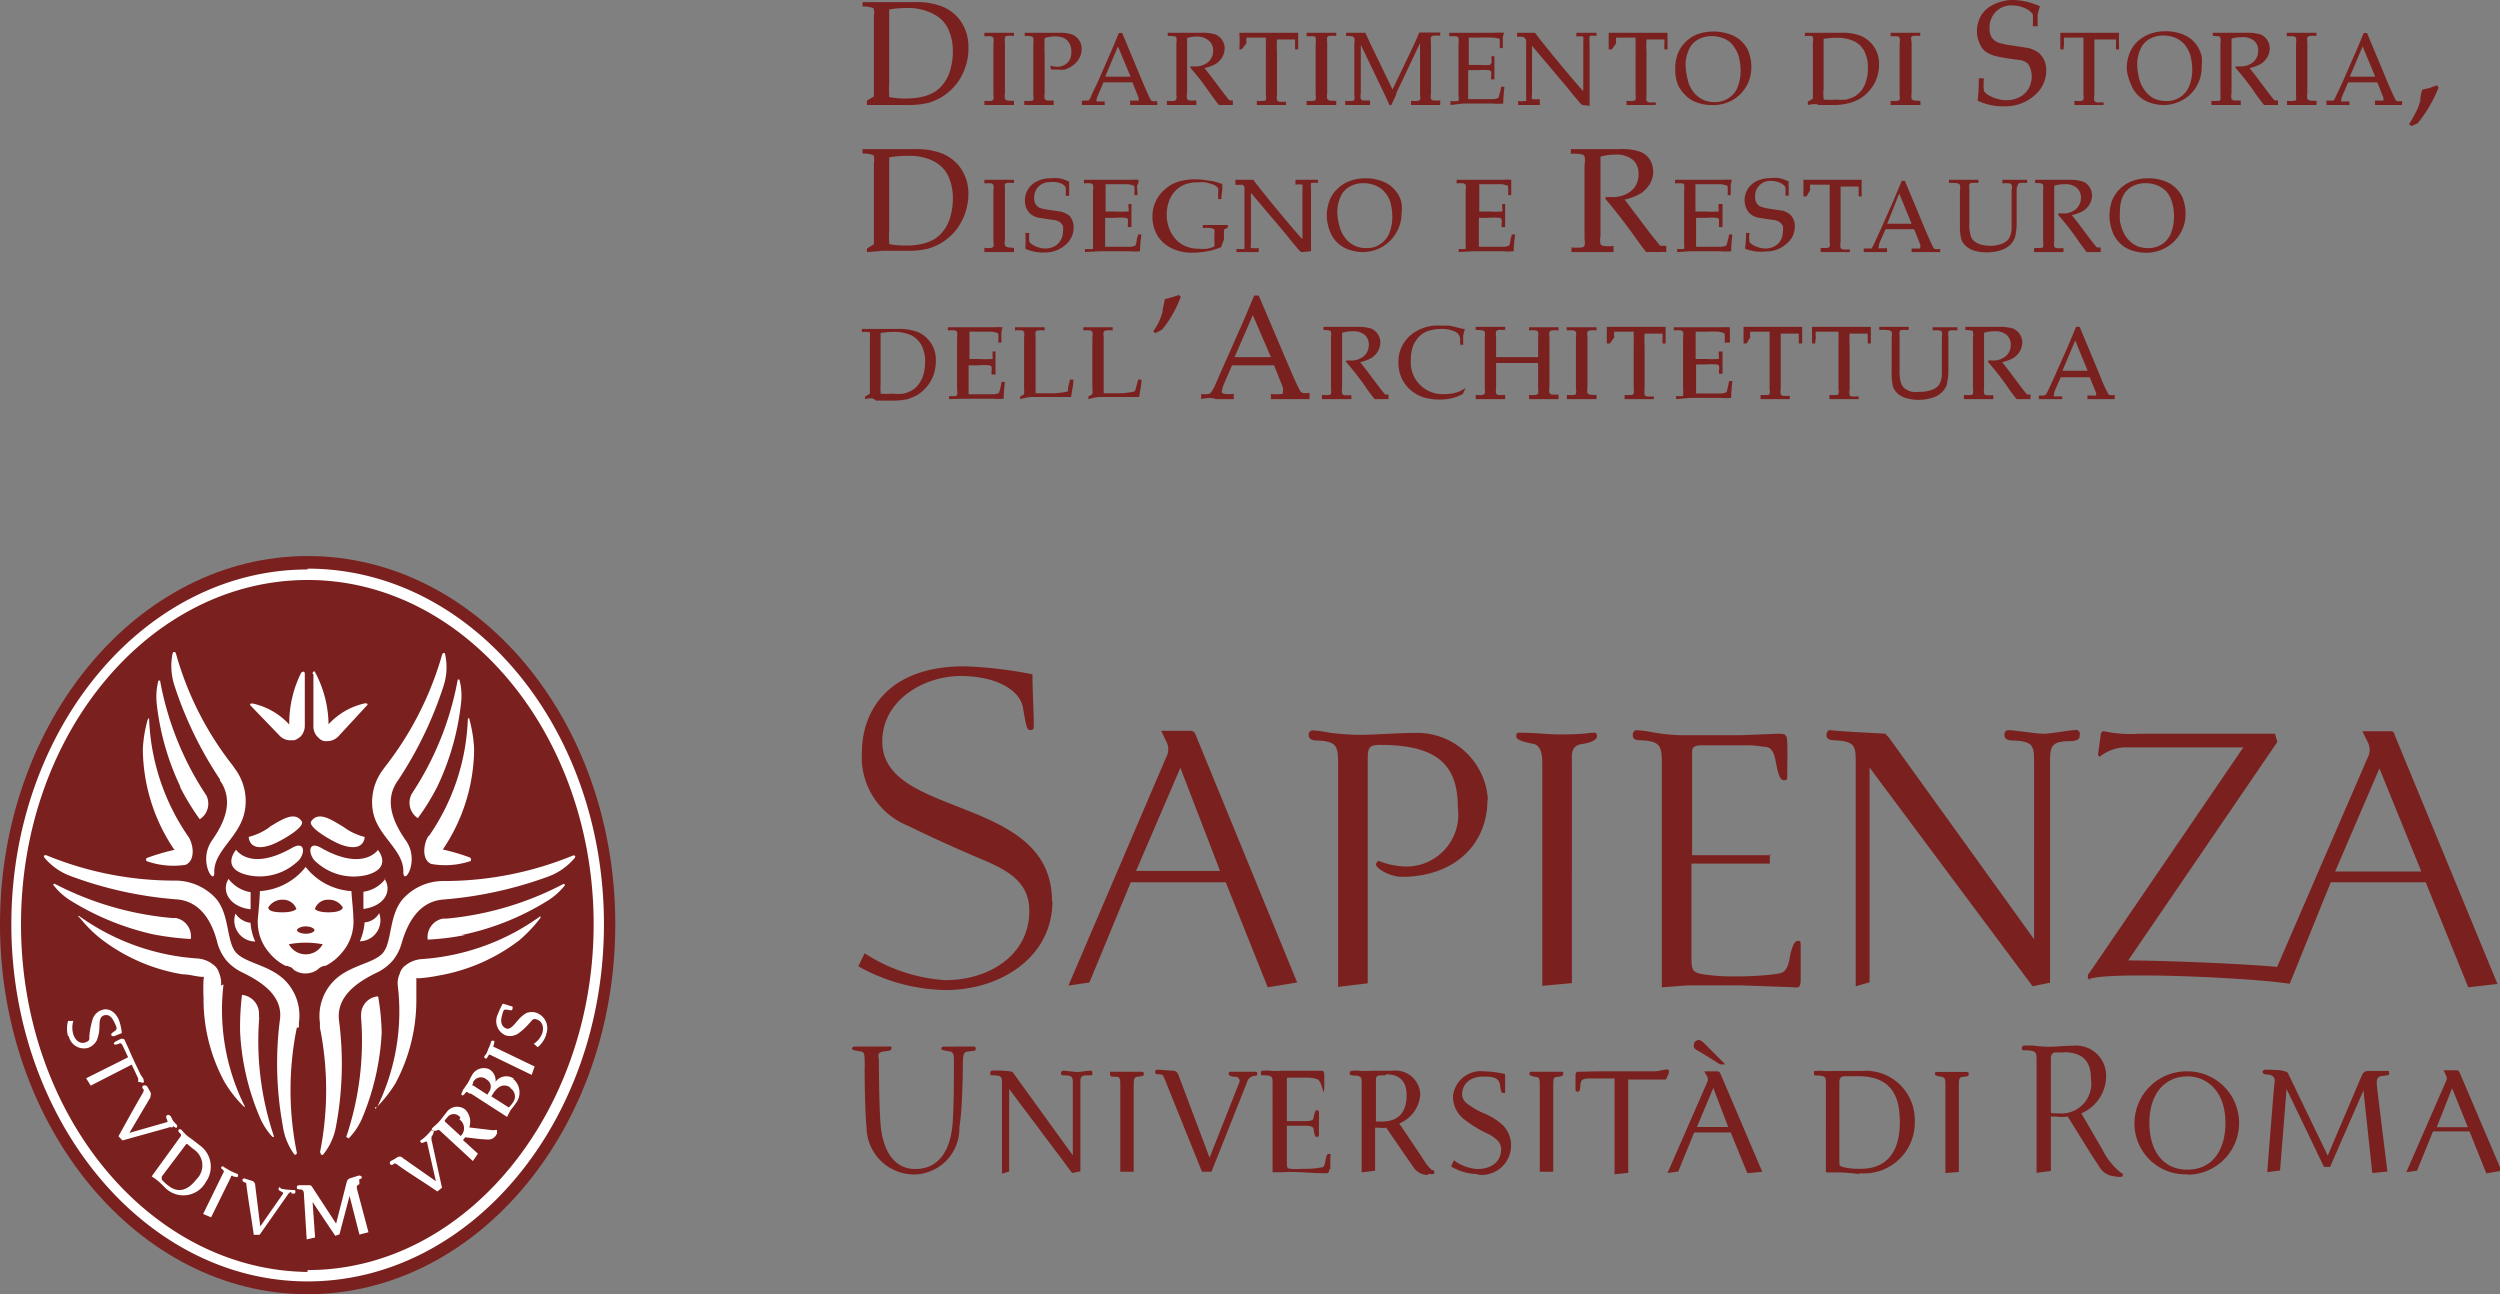 <svg xmlns="http://www.w3.org/2000/svg" viewBox="0 0 119.01 61.61"><rect x="0" y="0" width="119.01" height="61.61" fill="#808080" stroke="none"/><defs><style>.cls-1,.cls-2{fill:#7a201e;}.cls-2,.cls-3{fill-rule:evenodd;}.cls-3{fill:#fff;}</style></defs><title>Risorsa 26</title><g id="Livello_2" data-name="Livello 2"><g id="Livello_1-2" data-name="Livello 1"><path class="cls-1" d="M50.1,42.9c0,2.66-2.46,4.23-5.08,4.23A8.78,8.78,0,0,1,40.86,46l.3-.62A8,8,0,0,0,45,46.66c2.07,0,4-1.18,4-3.3,0-1.37-1-1.93-2.35-2.49-1.08-.46-2.29-1-3.4-1.55a3.51,3.51,0,0,1-2.22-3.49c0-2,1.26-4.11,4.87-4.11a19.71,19.71,0,0,1,3.25.38c0,.83.06,1.68.06,2.33,0,.28,0,.32-.15.32s-.19,0-.36-1.06c-.15-.83-1.24-1.5-2.95-1.51S42,33.29,42,35.3c0,3.68,8.08,2.52,8.08,7.6m8-1.44h-4l2.11-4.91Zm3.67,5.31L56.9,34.94a.24.24,0,0,0-.21-.15H55.28l.23.49a.78.78,0,0,1,0,.78L50.86,46.92l1-.15L53.83,42h4.52l2,5Zm9.06-8.71c0,2.18-1.62,3.68-4.08,3.68-.53,0-1.23-.38-1.23-.6,0,0,.06-.16.13-.16a3.48,3.48,0,0,0,1,.25,2.47,2.47,0,0,0,2.77-2.77c0-1.94-.85-3-3.69-3-.51,0-.6.11-.6.65v10.7l-1.41.17V36.37c0-.84-.05-1.08-1-1.12-.38,0-.4-.17-.4-.27a.19.19,0,0,1,.21-.21,5.49,5.49,0,0,1,.72.1,11,11,0,0,0,1.5.11c.72,0,1.86-.09,2.58-.09a3.38,3.38,0,0,1,3.52,3.17m5.19-3c0,.11-.17.28-.72.36s-.47.53-.47.93V46.8l-1.41.13V36.34c0-.42-.07-.86-.43-.93-.7-.13-.81-.25-.81-.36s0-.19.26-.17c.51,0,1.32.08,1.73.08s1.08,0,1.6-.08c.21,0,.25,0,.25.17m8.23,5.59,0,.47H80.52v4.34c0,.69,0,.84.56.93a8.69,8.69,0,0,0,1.38.1,15.75,15.75,0,0,0,2-.1c.3-.06.6,0,.73-.74s.29-.85.4-.85.13,0,.13.25c0,.45,0,1,0,1.53s-.11.44-.49.42l-2.29-.08-2.64,0L79.11,47V36.36c0-.84-.06-1.08-1-1.12-.38,0-.38-.15-.38-.25a.2.2,0,0,1,.21-.23,5.49,5.49,0,0,1,.72.1A9.62,9.62,0,0,0,80,35c.56,0,2.16,0,2.82,0l1.77-.07c.39,0,.47,0,.49.4s0,1.11,0,1.55c0,.21,0,.26-.13.26s-.26,0-.41-.85-.43-.7-.72-.76a3.65,3.65,0,0,0-.69-.05H81c-.32,0-.45.09-.45.3v4.93h3.74ZM99,35c0,.11,0,.26-.41.28-1,0-1,.27-1,1.12V46.78l-.83.17L89,36.54h0V46.76l-.66.19V36.37c0-.85,0-1.08-1-1.13-.39,0-.39-.17-.39-.27s.07-.23.19-.21c.73.08,2.09.13,2.63.17,0,.06.11.12.17.21l6.89,9.57V36.37c0-.85,0-1.08-1-1.12-.39,0-.41-.17-.41-.28a.19.19,0,0,1,.21-.21c.3,0,1.28.17,1.65.17s1.19-.17,1.47-.17A.19.19,0,0,1,99,35m.54,11.63q-.15,0-.15-.12c0-.09,0-.13.07-.19l7.33-10.74h-5.67a2,2,0,0,0-1.16.44.12.12,0,0,1-.08-.15L100,35c0-.11.06-.19.15-.19a6.13,6.13,0,0,0,1.66.12h6.49l.11.39-7.1,10.4c1.29,0,5.32.14,7.09.31l4.3-9.94a.8.8,0,0,0,0-.79l-.24-.49h1.41A.22.22,0,0,1,114,35l4.89,11.84L117.5,47l-2.23-5.5-2-4.92-2.11,4.91L109,46.83c-1.89-.29-8.48-.59-9.54-.23m11.17-5.11h5V42h-5Z"/><path class="cls-1" d="M88.51,55.89a9.26,9.26,0,0,0-1.08-.08l-.51,0V51.61c0-.32,0-.39-.37-.41-.17,0-.2,0-.2-.11s0-.11.13-.11a1.45,1.45,0,0,1,.29,0,4.6,4.6,0,0,0,.56,0l.51,0,.81,0a2.33,2.33,0,0,1,2.5,2.34,2.42,2.42,0,0,1-2.64,2.53m-.05-4.62h-.62c-.19,0-.28.08-.28.3v3.7c0,.26,0,.28.19.33a3.1,3.1,0,0,0,.82.08c1.35,0,1.87-.93,1.87-2.22,0-1.12-.31-2.19-2-2.19"/><path class="cls-1" d="M93.4,51.27c-.15,0-.15.2-.15.33v4.19l-.64.05V51.6c0-.14,0-.3-.14-.33s-.36-.05-.36-.13,0-.12.15-.11l.68,0,.64,0c.11,0,.14,0,.14.11s-.11.1-.32.13"/><path class="cls-1" d="M101.08,56a.81.81,0,0,1-.4,0,.93.93,0,0,1-.74-.45L99.58,55l-1.15-1.85a1.91,1.91,0,0,1-.57,0h-.23v2.59l-.68.09V50.51c0-.4,0-.49-.47-.51-.19,0-.23,0-.23-.1s.06-.13.14-.13l.37,0a5.9,5.9,0,0,0,.78.06c.38,0,.77-.05,1.15-.05a1.43,1.43,0,0,1,1.57,1.38A1.94,1.94,0,0,1,99.08,53l1,1.72a3.16,3.16,0,0,0,.93,1.14c.06,0,.07.09,0,.14Zm-2.86-5.9h-.37c-.14,0-.22.11-.22.29v2.59A1.86,1.86,0,0,0,98,53a1.42,1.42,0,0,0,1.54-1.62c0-.78-.31-1.29-1.31-1.29"/><path class="cls-1" d="M104.13,55.9a2.42,2.42,0,0,1-2.52-2.46A2.48,2.48,0,0,1,104.13,51a2.46,2.46,0,1,1,0,4.92m0-4.68c-1,0-1.81.74-1.81,2.21,0,1.29.61,2.23,1.81,2.23s1.81-.94,1.81-2.23c0-1.5-.88-2.21-1.81-2.21"/><path class="cls-1" d="M113.53,51.21c-.41,0-.41.18-.37.56s.49,4,.49,4l-.72.07-.42-3.93-1.59,3.64-.29,0-1.78-3.71-.31,3.88-.61.08c.38-4.86.33-4.06.35-4.25s0-.38-.36-.4c-.18,0-.21-.08-.21-.13s.07-.11.14-.1.68,0,.85.06.17,0,.26.2l1.85,3.83,1.62-3.81a.32.32,0,0,1,.29-.22c.18,0,.65,0,.84,0s.17,0,.17.1,0,.11-.2.12"/><path class="cls-1" d="M118.36,55.86l-.8-2h-1.74l-.76,1.87-.51.07,1.89-4.33a.26.26,0,0,0,0-.27l-.11-.25h.62a.15.15,0,0,1,.13.09l2,4.69Zm-1.63-4.06L116,53.66h1.48Z"/><path class="cls-1" d="M46.05,50.06c-.2,0-.2.28-.21.43s0,2.18-.17,3.17a2.19,2.19,0,0,1-2.12,2.25,2.27,2.27,0,0,1-2.3-2.27c-.06-.49-.09-2-.09-2.74a3.65,3.65,0,0,0,0-.41c0-.19,0-.41-.16-.43-.39-.07-.44-.08-.44-.14s.06-.11.16-.1c.26,0,.6,0,.81,0s.48,0,.73,0,.17,0,.17.1-.08.09-.39.14-.21.22-.2.43c0,0,0,1.94.07,2.9.09,1.49.72,2.26,1.66,2.26,1.16,0,1.69-.95,1.78-2.19.06-1,.06-1.88.06-2.78v-.19c0-.19,0-.4-.17-.43-.38-.07-.43-.08-.43-.14s.06-.11.17-.1.51,0,.71,0,.34,0,.6,0c.11,0,.16,0,.16.11s-.07.08-.38.13"/><path class="cls-1" d="M51.79,51.19c-.36,0-.36.09-.36.41v4.16l-.39.08-3-4v3.93l-.34.1V51.6c0-.32,0-.39-.37-.41-.17,0-.19,0-.19-.1a.12.12,0,0,1,.13-.13c.28,0,.7,0,.93.07L51.07,55V51.6c0-.32,0-.39-.36-.41-.17,0-.2,0-.2-.1a.11.11,0,0,1,.12-.12c.12,0,.51.06.66.06s.47-.06.58-.06.13,0,.13.12,0,.1-.21.1"/><path class="cls-1" d="M54.13,51.26c-.16,0-.16.2-.16.33v4.19l-.64,0V51.59c0-.14,0-.3-.13-.33-.28,0-.36,0-.36-.13s0-.12.14-.11l.69,0,.63,0c.11,0,.15,0,.15.11s-.11.1-.32.13"/><path class="cls-1" d="M59.65,51.23a.4.4,0,0,0-.29.3l-1.69,4.25-.45,0-1.7-4.22a1.83,1.83,0,0,0-.14-.32c0-.06-.08-.09-.19-.1s-.2,0-.2-.1a.11.11,0,0,1,.13-.12l.72.05c.19,0,.24.15.29.29l1.45,3.85L59,51.52a.2.2,0,0,0-.15-.26c-.32,0-.36-.1-.36-.14s0-.11.14-.1l.58,0,.49,0c.12,0,.15,0,.15.1s-.05.08-.23.11"/><path class="cls-1" d="M63.28,55.65c0,.2-.07.21-.24.2-.65,0-1.3-.09-1.95-.05l-.51,0V51.59c0-.32,0-.39-.37-.4-.17,0-.19,0-.19-.1s0-.12.13-.12a1.45,1.45,0,0,1,.29,0,3.09,3.09,0,0,0,.55,0c.61,0,1.21,0,1.82,0,.17,0,.22,0,.23.19s0,.45,0,.61S63,52,63,52s-.11-.52-.26-.61a1.35,1.35,0,0,0-.49-.09h-.86c-.13,0-.13,0-.13.07v2h.9c.11,0,.35,0,.37-.15.06-.31.09-.37.16-.37s.1.06.1.14,0,.34,0,.49a5,5,0,0,0,0,.5c0,.08,0,.14-.1.14s-.1-.06-.16-.37c0-.14-.23-.16-.37-.16h-.9v1.72c0,.27,0,.31.18.33a2.68,2.68,0,0,0,.54,0,4.46,4.46,0,0,0,1-.08c.14-.09.11-.63.26-.63s.09,0,.09.14,0,.38,0,.6"/><path class="cls-1" d="M68,55.93a.81.81,0,0,1-.71-.36l-.3-.43-1-1.46a1,1,0,0,1-.35,0h-.18v2.05l-.64.08V51.6c0-.31,0-.39-.37-.4-.17,0-.2-.05-.2-.1a.12.12,0,0,1,.13-.13,1.45,1.45,0,0,1,.29,0,5.23,5.23,0,0,0,.71,0c.3,0,.61,0,.92,0a1.18,1.18,0,0,1,1.31,1.11,1.6,1.6,0,0,1-1,1.4c1.08,1.61.85,1.26,1.26,1.89a2.14,2.14,0,0,0,.29.33c.06,0,.12,0,.12.12s-.19.06-.31.06m-2-4.69h-.25c-.17,0-.22.08-.22.2v2l.29,0c1,0,1.17-.72,1.17-1.25s-.2-1-1-1"/><path class="cls-1" d="M70.32,55.89a2.5,2.5,0,0,1-1.24-.36l.13-.3a2.07,2.07,0,0,0,1.11.42c.65,0,1.14-.32,1.14-.95,0-.34-.29-.53-.55-.69a5.77,5.77,0,0,1-1.24-.75,1.36,1.36,0,0,1-.5-1.1A1.33,1.33,0,0,1,70.65,51a5,5,0,0,1,1,.13c0,.29,0,.56,0,.76s0,.14-.08.14-.11,0-.16-.36-.29-.42-.81-.42-1,.27-1,.87a.57.57,0,0,0,.25.42,3.49,3.49,0,0,0,.82.47,3,3,0,0,1,.9.58,1.4,1.4,0,0,1-1.21,2.33"/><path class="cls-1" d="M74.09,51.27c-.15,0-.15.19-.15.33v4.18l-.64,0V51.6c0-.15,0-.31-.14-.33s-.35-.05-.35-.14,0-.12.14-.11l.69,0c.16,0,.43,0,.63,0s.14,0,.14.11-.1.11-.32.14"/><path class="cls-1" d="M79.29,51.39l-.27,0H77.51v4.44l-.65.07V51.34H75.67c-.35,0-.4.08-.43.26s0,.37-.13.37h0c-.09,0-.11-.05-.11-.14s0-.39,0-.61.07-.2.24-.2L76,51c.9,0,1.83,0,2.73,0,.24,0,.5-.09.62-.09a.09.09,0,0,1,.1.09c0,.12-.05.14-.11.33"/><path class="cls-2" d="M81.89,50.67h.24l-1-1c-.11-.11-.19-.16-.26-.16a.24.24,0,0,0-.24.25c0,.1,0,.16.29.31Zm-.33,1.12-.78,1.86h1.49Zm1.62,4.06-.79-1.94H80.65l-.76,1.86-.51.07,1.89-4.32a.29.29,0,0,0,0-.27L81.13,51h.63a.15.15,0,0,1,.13.09l2,4.69Z"/><path class="cls-2" d="M14.65,26.47C6.57,26.47,0,34.35,0,44S6.56,61.61,14.64,61.61,29.29,53.73,29.29,44,22.72,26.47,14.65,26.47"/><path class="cls-3" d="M14.92,32.09c0,.55,0,2,0,2.48a.71.71,0,0,0,.2.51,1.07,1.07,0,0,0,.17.15l.14.05h.18a.73.73,0,0,0,.51-.24l1.34-1.45c.09-.09,0-.11-.08-.11a3.29,3.29,0,0,0-1.74,1A5.41,5.41,0,0,0,15,32c0-.06-.12-.06-.12.08M14.35,32a5.39,5.39,0,0,0-.58,2.49,3.33,3.33,0,0,0-1.74-1c-.08,0-.18,0-.09.11L13.29,35a.71.71,0,0,0,.49.24H14a.59.59,0,0,0,.14-.06.88.88,0,0,0,.17-.12.75.75,0,0,0,.2-.53V32.09c0-.14-.08-.14-.13-.08M9.08,44.7a.88.88,0,0,0-.72-1l-.18,0A14.92,14.92,0,0,1,2.6,42.07s-.08,0-.06.06a3.13,3.13,0,0,0,.9.79A12.7,12.7,0,0,0,7.3,44.48a13.31,13.31,0,0,0,1.78.22m1.44,2.22a1.19,1.19,0,0,0-.09-.6.72.72,0,0,0-.28-.4,1.33,1.33,0,0,0-.72-.29,10.9,10.9,0,0,1-5.63-2c-.08-.06-.11,0,0,.06a6.1,6.1,0,0,0,1,1,8.68,8.68,0,0,0,3.88,1.69c.29,0,.59.09.89.12.07,0,.11,0,.12,0a.18.18,0,0,1,0,.13,8.51,8.51,0,0,0,0,.88,8.23,8.23,0,0,0,1,4,5.71,5.71,0,0,0,.88,1.13c.07.08.11.06.07,0a10.26,10.26,0,0,1-1-5.78m1.69,1.54c0-.06,0-.12,0-.17a.9.9,0,0,0-.81-.87h0a12.89,12.89,0,0,0-.09,1.76,11.81,11.81,0,0,0,.91,4,3.19,3.19,0,0,0,.63,1s.09,0,.08,0a14.16,14.16,0,0,1-.71-5.67m1.89.46s0-.23,0-.23a2.38,2.38,0,0,0-.57-1.91c-.73-.83-1.94-.89-2.42-1.42s-.29-1.86-1-2.62a2.64,2.64,0,0,0-1.84-.81h-.2a16,16,0,0,1-6-1.21c-.07,0-.15,0-.09.11a2.92,2.92,0,0,0,1.24.88,18.55,18.55,0,0,0,5,1.11c1.23.06,1.77,1.14,2,2.08a2.28,2.28,0,0,0,.41.81,2.32,2.32,0,0,0,.75.58c.89.43,2,1.11,1.81,2.3a16.38,16.38,0,0,0,.14,5A3,3,0,0,0,14,54.94c.07.07.14,0,.13-.07a14.9,14.9,0,0,1,0-5.95M8.33,40.45A10.36,10.36,0,0,0,7,40.84.09.09,0,0,0,7,41a3.82,3.82,0,0,0,1.83.17c.49-.2.38-1,.13-1.35a10.53,10.53,0,0,1-1.86-5.56c0-.1,0-.1-.07,0a6.11,6.11,0,0,0-.23,1.41,8.63,8.63,0,0,0,1.49,4.77m.27-3A11.3,11.3,0,0,0,9.51,39a.88.88,0,0,0,.31-1.14l-.1-.15a14.6,14.6,0,0,1-2.1-5.31s-.06,0-.08,0a3.14,3.14,0,0,0-.07,1.18A12.31,12.31,0,0,0,8.6,37.48m1.87-.33c.7,1,.18,2.06-.38,2.86-.69,1,.15,2.21.11,1.49,0-1.06,1.29-1.69,1.47-3a2.57,2.57,0,0,0-.49-1.91l-.11-.16a15.22,15.22,0,0,1-2.7-5.34.08.08,0,0,0-.15,0,3,3,0,0,0,.07,1.5,18.12,18.12,0,0,0,2.18,4.51m9.94,2.68c-.25.35-.36,1.16.13,1.35A3.81,3.81,0,0,0,22.37,41c.08,0,.06-.15,0-.18a10.12,10.12,0,0,0-1.29-.38,8.64,8.64,0,0,0,1.49-4.78,6.49,6.49,0,0,0-.22-1.4c0-.1-.08-.1-.08,0a10.41,10.41,0,0,1-1.86,5.55m-.82-2a.89.89,0,0,0,.3,1.14,10.85,10.85,0,0,0,.92-1.49,12.28,12.28,0,0,0,1.13-3.93,3,3,0,0,0-.07-1.18s-.07,0-.08,0a14.44,14.44,0,0,1-2.1,5.3ZM19.2,41.5c0,.72.81-.51.12-1.49-.56-.8-1.08-1.88-.38-2.85a18.28,18.28,0,0,0,2.18-4.52,2.88,2.88,0,0,0,.07-1.49c0-.1-.12-.07-.14,0a15.59,15.59,0,0,1-2.71,5.34l-.11.15a2.57,2.57,0,0,0-.49,1.91c.18,1.26,1.52,1.89,1.46,3m-4.56,19C7.13,60.46,1,53.09,1,44S7.14,27.61,14.65,27.61,28.26,35,28.26,44,22.15,60.47,14.64,60.46m0-33.35C6.87,27.11.54,34.7.54,44S6.86,61,14.64,61,28.75,53.38,28.75,44s-6.32-16.93-14.1-16.93M11.93,43.93a1,1,0,0,1-.72-.44,1,1,0,0,0,.94,1.33,2.61,2.61,0,0,1-.22-.83Zm0-.65c0-.25,0-.57,0-.81a1.64,1.64,0,0,1-1.05-.63c-.36.58.05,1.31,1,1.44m5.47.7a2.76,2.76,0,0,1-.22.83,1,1,0,0,0,.92-1.34.87.87,0,0,1-.7.44Zm1-2.15a1.57,1.57,0,0,1-1.05.62c0,.25,0,.56,0,.82,1-.13,1.39-.86,1-1.44m-3-1.46c2,1.13,2.69.09,2.69.09s.72.85-.52,1.19a2.65,2.65,0,0,1-2.4-.6c-.39-.29-.47-1.09.23-.68m1.06-1a2.75,2.75,0,0,0,1,.47s0,.79-1.15.36c-.39-.15-1.6-.83-1.39-1.11.34-.48.93-.09,1.54.28m-2.47,1c-2,1.13-2.65.08-2.65.08s-.75.86.48,1.19a2.63,2.63,0,0,0,2.4-.59c.4-.29.48-1.09-.23-.68m-1.05-1a2.91,2.91,0,0,1-1,.47s0,.79,1.12.36c.4-.15,1.6-.83,1.4-1.11-.34-.48-.93-.09-1.54.28m4,4.31c0-.34-.08-.94-.09-1.26a3,3,0,0,1-2.18-1.15,3,3,0,0,1-2.18,1.15c0,.32-.06.92-.09,1.26a2.22,2.22,0,0,0,.56,1.7,2.33,2.33,0,0,0,.76.6l.08,0,.14.06c.08,0,.12.1.2.15a.93.93,0,0,0,.52.15,1,1,0,0,0,.53-.15c.08-.05.12-.11.2-.15l.14-.06.08,0a2.33,2.33,0,0,0,.76-.6,2.25,2.25,0,0,0,.57-1.7m-1.19-.25c-.53,0-.64-.16-.64-.16a.65.65,0,0,1,.64-.44.77.77,0,0,1,.69.37s0,.23-.69.23m-1.07,2a.92.92,0,0,1-.81-.48,4.36,4.36,0,0,1,1.61,0,.91.91,0,0,1-.8.48m-1.1-2c-.71,0-.67-.18-.69-.23a.78.78,0,0,1,.7-.37.67.67,0,0,1,.64.44s-.12.16-.65.16m1.1.67c.23,0,.41.1.41.18s-.18.17-.41.17-.42-.09-.42-.17.19-.18.42-.18m7.42.41A12.45,12.45,0,0,0,26,42.92a3.13,3.13,0,0,0,.9-.79,0,0,0,0,0-.06-.06,14.92,14.92,0,0,1-5.58,1.66l-.18,0a.9.9,0,0,0-.72,1,11.86,11.86,0,0,0,1.78-.22M17.87,52.7c-.05.09,0,.11.07,0a6.39,6.39,0,0,0,.88-1.12,8.38,8.38,0,0,0,1-4c0-.29,0-.59,0-.88,0-.06,0-.11,0-.13s.05,0,.12,0a6.79,6.79,0,0,0,.89-.12,8.78,8.78,0,0,0,3.88-1.68,6.93,6.93,0,0,0,1-1.05c.06-.09,0-.12-.05-.06a10.89,10.89,0,0,1-5.63,2,1.41,1.41,0,0,0-.72.29.72.72,0,0,0-.28.4,1.09,1.09,0,0,0-.09.6,10.34,10.34,0,0,1-1,5.78m-1.38,1.43s0,.07.07,0a3.17,3.17,0,0,0,.64-1,12.09,12.09,0,0,0,.9-4A11.28,11.28,0,0,0,18,47.43h0a.87.87,0,0,0-.81.86,1,1,0,0,0,0,.17,14.32,14.32,0,0,1-.71,5.67m-1.21.74a.07.07,0,0,0,.13.07A2.91,2.91,0,0,0,16,53.59a16,16,0,0,0,.14-5c-.15-1.19.93-1.87,1.82-2.3a2.32,2.32,0,0,0,.75-.58,2.28,2.28,0,0,0,.41-.81c.27-.94.81-2,2-2.08a18.82,18.82,0,0,0,5-1.1,3,3,0,0,0,1.24-.88c.06-.08,0-.14-.09-.11a16.18,16.18,0,0,1-6,1.21h-.2a2.59,2.59,0,0,0-1.84.8c-.73.76-.55,2.09-1,2.62s-1.69.59-2.42,1.42a2.38,2.38,0,0,0-.58,1.91s0,.22,0,.23a15.09,15.09,0,0,1,0,5.95m8.43-1.08s-.05,0-.08,0a.63.63,0,0,1-.24,0l-1-.12a.84.84,0,0,0-.19-.85.62.62,0,0,0-.9.14l-.29.37a2,2,0,0,1-.25.25l-.12.11a.09.09,0,0,0,0,.14c.05,0,.09,0,.15,0s.12-.09.21,0l1.56,1.44.24-.35-.71-.65,0,0a1.13,1.13,0,0,0,.1-.13l.78.09c.26,0,.46.09.66-.14.05-.06.11-.18.08-.2m-1.79-.6A.51.51,0,0,1,22,54l-.07.08-.74-.68a.06.06,0,0,1,0-.09l.09-.1a.38.38,0,0,1,.64,0M3.24,49.33a1.33,1.33,0,0,1,0-.73l.25,0a1.12,1.12,0,0,0,0,.64c.1.3.32.47.58.38s.16-.2.19-.36a3.89,3.89,0,0,1,.15-.74.68.68,0,0,1,.44-.44c.36-.13.71.15.84.56a2.52,2.52,0,0,1,.11.54l-.38.15s-.1,0-.12-.05,0-.09.15-.19.12-.16,0-.41-.26-.42-.51-.34-.19.47-.21.63a1.75,1.75,0,0,1-.12.55.74.74,0,0,1-.41.36.74.74,0,0,1-.93-.57m3.47,2.2H6.58l0-.17-.31-.66-1.95,1-.22-.35,2-1-.25-.53c-.1-.2-.13-.13-.26-.09s-.13,0-.16,0,0-.1.07-.13l.26-.13c.12,0,.15,0,.19.09s.08.19.15.33c.18.43.39.86.59,1.28l.14.21a.21.21,0,0,1,0,.06.09.09,0,0,1,0,.12H6.71m1.48,2.14a.17.17,0,0,0-.17,0l-2.19.61-.19-.2c.47-.85.78-1.41,1.18-2.1,0-.05.06-.08,0-.14s-.06-.14,0-.17.1,0,.14,0,.15.23.2.31,0,.17,0,.25l-1,1.69,1.78-.51c.12,0-.11-.25,0-.32s.09,0,.14,0,.11.18.15.24a1.45,1.45,0,0,0,.17.19.11.11,0,0,1,0,.16s-.06,0-.15-.08m1.54,2.67a1.25,1.25,0,0,0-.31-1.78l-.32-.25-.21-.15a1.88,1.88,0,0,1-.2-.19l-.11-.12a.1.1,0,0,0-.15,0c0,.05,0,.09.07.15s.09.11,0,.21L7.22,56a2.84,2.84,0,0,1,.47.37l.18.18a1.22,1.22,0,0,0,1.86-.17m-.38-.24c-.38.5-.85.7-1.35.29a1.68,1.68,0,0,1-.3-.28c0-.06,0-.07,0-.14l1.13-1.5c.05-.07.08-.07.14,0l.25.2a.92.92,0,0,1,.11,1.45m1.74-.19c-.05,0-.07,0-.09.09l-.93,1.89-.38-.16.94-1.92c.07-.13.06-.1,0-.18s-.11-.06-.08-.12.08-.07.15,0l.29.17.29.13c.07,0,.09.08.06.14s-.08,0-.21,0m2.76.73a.24.24,0,0,0-.15.1l-1.36,1.94-.28,0c-.14-1-.25-1.57-.35-2.37,0-.06,0-.1-.07-.12s-.13-.07-.12-.12a.09.09,0,0,1,.13-.06l.35.11a.23.23,0,0,1,.13.22l.24,1.94,1.08-1.55c.06-.1-.24-.12-.21-.24s.06-.07.13,0a3.55,3.55,0,0,0,.57.06c.07,0,.11,0,.1.1s-.06.06-.19.07m3.24-.45c-.14.07-.15.11-.1.29l.53,2-.43.11-.47-1.84-.48,1.83-.2.07-1.08-1.61L15,58.91,14.6,59l-.13-2.1c0-.22-.05-.27-.18-.28s-.15,0-.16-.09.07-.1.1-.11h.47c.07,0,.11,0,.17.1L16,58.25l.51-2a.23.23,0,0,1,.16-.16l.41-.13s.13,0,.14.07,0,.07-.12.11m3.46-2.08a.46.46,0,0,0,0,.28l.48,2.2-.22.18c-.78-.54-1.31-.84-1.95-1.31-.05,0-.07-.06-.13,0s-.14.06-.17,0a.11.11,0,0,1,.05-.15,2.29,2.29,0,0,0,.31-.18.21.21,0,0,1,.25.05l1.57,1.1-.42-1.85c0-.12-.24.1-.3,0s0-.09.05-.13a2.32,2.32,0,0,0,.42-.41.09.09,0,0,1,.15,0s0,.11-.07.22m3.87-2.72a.63.63,0,0,0-.86.16.62.62,0,0,0-.3-.6.64.64,0,0,0-.84.32c-.07.11-.12.24-.19.35l-.18.26A.41.41,0,0,0,22,52a.1.1,0,0,0,0,.15s.06,0,.13-.09.1-.11.21,0l.08,0,1.72,1.11s.14-.29.18-.34.14-.17.22-.29a.84.84,0,0,0-.1-1.17m-1.31,0a.4.4,0,0,1,.14.62l-.07.12-.68-.44c-.05,0-.07,0,0-.09l0-.06a.41.41,0,0,1,.62-.15m1.12.41a.47.47,0,0,1,.18.67,1.44,1.44,0,0,1-.22.27s0,0,0,0l-.83-.53.07-.11c.27-.43.56-.49.84-.31m-.83-2c0,.06.05.07.09.09l1.89.91-.14.4-1.92-.93c-.12-.06-.1-.05-.17.06s-.06.11-.12.08-.07-.08,0-.15.12-.23.15-.31a1.7,1.7,0,0,0,.12-.3c0-.07.08-.1.14-.07s0,.08,0,.22M26,49.26a1.31,1.31,0,0,1-.4.59l-.19-.16a1.07,1.07,0,0,0,.4-.49c.1-.31,0-.57-.23-.66s-.25.05-.37.16a3.17,3.17,0,0,1-.54.5.69.69,0,0,1-.62.08.74.74,0,0,1-.35-1,3.94,3.94,0,0,1,.23-.5,2.66,2.66,0,0,1,.39.12c.05,0,.1,0,.08.11s-.05.09-.24.06-.19,0-.27.3,0,.51.21.59.43-.26.54-.37a1.42,1.42,0,0,1,.41-.36.69.69,0,0,1,.53,0,.78.78,0,0,1,.42,1"/><path class="cls-1" d="M41.27,5V4.79l.33-.2c0-.16,0-.37,0-.65,0-.47,0-.79,0-1V1.57c0-.22,0-.49,0-.79a1,1,0,0,0,0-.35.11.11,0,0,0-.07-.06,1.37,1.37,0,0,0-.47-.06V.1l.89,0h.8l.78,0a3.4,3.4,0,0,1,1.35.22,2,2,0,0,1,.87.71,2.15,2.15,0,0,1,.35,1.23,2.57,2.57,0,0,1-.17,1,2.6,2.6,0,0,1-.45.8,2.83,2.83,0,0,1-.62.54,2.76,2.76,0,0,1-.68.3,4.19,4.19,0,0,1-1,.1l-.57,0H42Zm1.06-.38a4.07,4.07,0,0,0,.79.07,3.5,3.5,0,0,0,.77-.08,2,2,0,0,0,.56-.21A1.51,1.51,0,0,0,44.9,4a1.89,1.89,0,0,0,.34-.68,3.13,3.13,0,0,0,.12-.86,2.48,2.48,0,0,0-.23-1.1,1.54,1.54,0,0,0-.69-.69A2.57,2.57,0,0,0,43.19.38a5.07,5.07,0,0,0-.86.07c0,.11,0,.31,0,.59V4C42.31,4.12,42.32,4.33,42.33,4.58Z"/><path class="cls-1" d="M48.27,4.8V5l-.67,0-.74,0V4.8a1.84,1.84,0,0,0,.34,0,.2.2,0,0,0,.09-.06.53.53,0,0,0,0-.23s0-.26,0-.68V2.07a.71.71,0,0,0,0-.27.22.22,0,0,0-.09-.07,1.84,1.84,0,0,0-.34,0V1.56h1.41v.15a2,2,0,0,0-.35,0,.18.18,0,0,0-.08.06.67.67,0,0,0,0,.23s0,.26,0,.68V3.81c0,.22,0,.43,0,.63a.61.61,0,0,0,0,.27.22.22,0,0,0,.09.07A2,2,0,0,0,48.27,4.8Z"/><path class="cls-1" d="M48.78,1.71V1.56h1.16l.37,0h.12a1.93,1.93,0,0,1,.6.08.76.76,0,0,1,.34.27.74.74,0,0,1,.12.42.92.92,0,0,1-.1.42,1,1,0,0,1-.3.35,1.19,1.19,0,0,1-.4.21,1.15,1.15,0,0,1-.33,0l-.33,0L50,3.13a1.85,1.85,0,0,0,.34.05.69.69,0,0,0,.34-.09.63.63,0,0,0,.25-.26A.86.86,0,0,0,51,2.44a.75.75,0,0,0-.09-.37.65.65,0,0,0-.26-.26,1.15,1.15,0,0,0-.44-.08,1.72,1.72,0,0,0-.48.08,7.42,7.42,0,0,0,0,.79V3.81c0,.22,0,.43,0,.63a.71.71,0,0,0,0,.27s0,0,.08.07a2.08,2.08,0,0,0,.35,0V5c-.29,0-.51,0-.65,0l-.75,0V4.8a2.08,2.08,0,0,0,.35,0s.07,0,.08-.06a.67.67,0,0,0,0-.23s0-.26,0-.68V2.7c0-.21,0-.43,0-.63a1.36,1.36,0,0,0,0-.27.22.22,0,0,0-.09-.07A2,2,0,0,0,48.78,1.71Z"/><path class="cls-1" d="M51.5,5V4.79h.24l.08,0a.78.78,0,0,0,.12-.19c0-.06.13-.29.31-.68l.59-1.35q.1-.21.42-1h.16l1,2.4c.17.39.28.64.33.73s.06.1.1.11a.62.62,0,0,0,.24,0V5l-.52,0-.77,0V4.79h.33s.06,0,.07,0,0,0,0,0a.44.44,0,0,0,0-.14l-.29-.73H52.53l-.26.61a.64.64,0,0,0-.07.24.11.11,0,0,0,0,.06l.08,0,.31,0V5l-.6,0Zm1.11-1.35h1.21l-.6-1.44Z"/><path class="cls-1" d="M55.59,1.71V1.56h.28l.46,0h.43l.43,0a2.12,2.12,0,0,1,.67.08.71.71,0,0,1,.32.27.7.7,0,0,1,.12.4.89.89,0,0,1-.11.4,1,1,0,0,1-.31.33,2,2,0,0,1-.54.2l.29.37.6.8c.17.22.27.34.3.37l0,0h.16V5l-.32,0-.34,0c-.11-.12-.28-.36-.53-.71-.13-.19-.25-.35-.35-.48s-.33-.41-.48-.58l0-.07h.19a.93.93,0,0,0,.66-.21.71.71,0,0,0,.23-.54.59.59,0,0,0-.2-.47A.82.82,0,0,0,57,1.74a1.61,1.61,0,0,0-.49.07c0,.09,0,.17,0,.24s0,.26,0,.7V3.81c0,.22,0,.43,0,.63a.61.61,0,0,0,0,.27.22.22,0,0,0,.09.07,2,2,0,0,0,.35,0V5c-.23,0-.44,0-.63,0s-.41,0-.77,0V4.8a1.84,1.84,0,0,0,.34,0A.16.16,0,0,0,56,4.72a.67.67,0,0,0,0-.23s0-.26,0-.68V2.7c0-.21,0-.43,0-.63a.71.71,0,0,0,0-.27s0-.05-.08-.07A2.08,2.08,0,0,0,55.59,1.71Z"/><path class="cls-1" d="M59.11,2.35H59a6.8,6.8,0,0,0,0-.79l.82,0h1.36l.62,0c0,.17,0,.44,0,.79h-.15l0-.23c0-.14,0-.22,0-.24s0,0,0,0l0,0-.24,0h-.62a5.36,5.36,0,0,0,0,.62v2a.71.71,0,0,0,0,.27.22.22,0,0,0,.09.07,1.84,1.84,0,0,0,.34,0V5c-.28,0-.5,0-.64,0l-.75,0V4.8a2,2,0,0,0,.35,0s.07,0,.08-.06a.49.49,0,0,0,0-.23s0-.26,0-.68V2.42a1.62,1.62,0,0,0,0-.22V1.79h-.36l-.49,0s-.06,0-.07,0a.83.83,0,0,0,0,.26Z"/><path class="cls-1" d="M63.61,4.8V5l-.67,0L62.2,5V4.8a1.84,1.84,0,0,0,.34,0,.16.16,0,0,0,.09-.06.67.67,0,0,0,0-.23s0-.26,0-.68V2.7c0-.21,0-.43,0-.63a.71.71,0,0,0,0-.27s0-.05-.08-.07a2,2,0,0,0-.35,0V1.56h1.41v.15a2,2,0,0,0-.35,0,.18.18,0,0,0-.08.06.67.67,0,0,0,0,.23s0,.26,0,.68V3.81c0,.22,0,.43,0,.63a.71.71,0,0,0,0,.27s0,0,.08.07A2,2,0,0,0,63.61,4.8Z"/><path class="cls-1" d="M64.08,1.71V1.56H65q.21.48.39.84l.9,1.86.82-1.71c.22-.46.37-.8.45-1h1v.15a2,2,0,0,0-.35,0l-.09.06a.53.53,0,0,0,0,.23s0,.26,0,.68V3.81c0,.22,0,.43,0,.63a.61.61,0,0,0,0,.27.22.22,0,0,0,.09.07,2,2,0,0,0,.35,0V5l-.69,0-.7,0V4.8a1.84,1.84,0,0,0,.34,0,.2.2,0,0,0,.09-.06.53.53,0,0,0,0-.23s0-.26,0-.68V2.05l-.82,1.73-.31.65c0,.12-.13.31-.23.57h-.1a.64.64,0,0,0-.06-.14l-.16-.35L64.78,2.13V3.81c0,.22,0,.43,0,.63a.61.61,0,0,0,0,.27.22.22,0,0,0,.09.07,2,2,0,0,0,.35,0V5l-.58,0-.6,0V4.8a2,2,0,0,0,.35,0s.07,0,.08-.06a.49.49,0,0,0,0-.23s0-.26,0-.68V2.7c0-.21,0-.43,0-.63a.61.61,0,0,0,0-.27.22.22,0,0,0-.09-.07A2,2,0,0,0,64.08,1.71Z"/><path class="cls-1" d="M69.05,5V4.81a1.41,1.41,0,0,0,.33,0,.08.08,0,0,0,.05,0,.58.58,0,0,0,0-.25c0-.21,0-.39,0-.55V2.7c0-.21,0-.43,0-.63a.83.83,0,0,0,0-.27.22.22,0,0,0-.09-.07,2,2,0,0,0-.35,0V1.56h2.16a3.19,3.19,0,0,1,.45,0,1.58,1.58,0,0,0-.06.23s0,.19,0,.5h-.15a2.94,2.94,0,0,0,0-.44A1.23,1.23,0,0,0,71,1.79a4.89,4.89,0,0,0-.54,0h-.25l-.29,0c0,.17,0,.34,0,.49v.81l.51,0a3.38,3.38,0,0,0,.49,0A.19.19,0,0,0,71,3a.6.6,0,0,0,0-.19V2.68h.14v1.1h-.16V3.62a.45.45,0,0,0,0-.22.17.17,0,0,0-.11-.06,2.92,2.92,0,0,0-.53,0h-.45c0,.16,0,.4,0,.71s0,.52,0,.67c.23,0,.49,0,.77,0l.44,0a.86.86,0,0,0,.23-.06,1.42,1.42,0,0,0,.06-.21,2.12,2.12,0,0,0,.07-.32h.16a6.85,6.85,0,0,0-.06.8,2.47,2.47,0,0,1-.5,0l-1.43,0Z"/><path class="cls-1" d="M72.27,5V4.81a1.6,1.6,0,0,0,.33,0,.12.12,0,0,0,.05,0,1.44,1.44,0,0,0,0-.25c0-.21,0-.39,0-.55V2a.25.25,0,0,0,0-.1.31.31,0,0,0-.08-.1.19.19,0,0,0-.1-.05h-.25V1.56h.85l.3.39.49.61.72.87c.24.28.42.5.56.65a3.22,3.22,0,0,0,.23.25V2.58c0-.15,0-.33,0-.54a1.44,1.44,0,0,0,0-.25.12.12,0,0,0,0-.05,1.11,1.11,0,0,0-.33,0V1.56H76v.15a1.11,1.11,0,0,0-.33,0l0,.05a.83.83,0,0,0,0,.25c0,.21,0,.39,0,.54V3.74c0,.23,0,.66,0,1.3L75.38,5h-.06l0,0-.1-.09c-.13-.15-.22-.27-.29-.34l-.31-.39-1.69-2V3.92c0,.16,0,.35,0,.56a.56.56,0,0,0,0,.24.08.08,0,0,0,.05,0,1.38,1.38,0,0,0,.32,0V5l-.46,0Z"/><path class="cls-1" d="M76.73,2.35h-.15c0-.38,0-.65,0-.79l.82,0h1.36l.62,0c0,.17,0,.44,0,.79h-.15l0-.23a1.14,1.14,0,0,0,0-.24.05.05,0,0,0,0,0l0,0-.24,0h-.61a5,5,0,0,0,0,.62v1.4c0,.22,0,.43,0,.63a.83.83,0,0,0,0,.27.22.22,0,0,0,.09.07,2,2,0,0,0,.35,0V5c-.29,0-.5,0-.65,0l-.74,0V4.8a2.08,2.08,0,0,0,.35,0,.17.17,0,0,0,.08-.06.67.67,0,0,0,0-.23s0-.26,0-.68V2.42a1.62,1.62,0,0,0,0-.22V1.79h-.36l-.49,0s-.06,0-.07,0a.6.6,0,0,0,0,.26Z"/><path class="cls-1" d="M79.75,3.28a2,2,0,0,1,.11-.7A1.54,1.54,0,0,1,80.24,2a1.62,1.62,0,0,1,.59-.38,2.35,2.35,0,0,1,1.48,0,1.49,1.49,0,0,1,.53.29,1.53,1.53,0,0,1,.33.4,1.38,1.38,0,0,1,.14.39,1.73,1.73,0,0,1,.06.47,1.8,1.8,0,0,1-.55,1.34A1.84,1.84,0,0,1,81.46,5a2,2,0,0,1-.7-.13,1.39,1.39,0,0,1-.55-.36A1.61,1.61,0,0,1,79.86,4,2.06,2.06,0,0,1,79.75,3.28Zm.49-.2a2.4,2.4,0,0,0,.05.46A3,3,0,0,0,80.4,4a1.63,1.63,0,0,0,.3.48,1.44,1.44,0,0,0,.42.29,1.35,1.35,0,0,0,.5.09,1.15,1.15,0,0,0,.67-.19,1.08,1.08,0,0,0,.43-.53,2.13,2.13,0,0,0,.14-.78,2.65,2.65,0,0,0-.1-.71,1.27,1.27,0,0,0-.17-.35A1.31,1.31,0,0,0,82.35,2a1.43,1.43,0,0,0-.37-.2,1.57,1.57,0,0,0-.49-.08,1.31,1.31,0,0,0-.67.17,1,1,0,0,0-.43.49A1.73,1.73,0,0,0,80.24,3.08Z"/><path class="cls-1" d="M86.06,5V4.84l.24-.14c0-.11,0-.26,0-.45s0-.56,0-.69v-1c0-.15,0-.33,0-.54a.58.58,0,0,0,0-.25.12.12,0,0,0-.05-.05,1.11,1.11,0,0,0-.33,0V1.56h1.73a2.43,2.43,0,0,1,.94.15,1.46,1.46,0,0,1,.61.5,1.43,1.43,0,0,1,.25.86,1.91,1.91,0,0,1-.12.68A1.71,1.71,0,0,1,89,4.3a1.7,1.7,0,0,1-.43.38,2.06,2.06,0,0,1-.48.21A3.05,3.05,0,0,1,87.4,5h-.82C86.48,4.94,86.31,4.94,86.06,5Zm.75-.26a3.24,3.24,0,0,0,.55,0,2.73,2.73,0,0,0,.53,0,1.68,1.68,0,0,0,.4-.15,1.34,1.34,0,0,0,.32-.28,1.34,1.34,0,0,0,.23-.48,2,2,0,0,0,.08-.6,1.68,1.68,0,0,0-.16-.77,1.08,1.08,0,0,0-.48-.49,1.91,1.91,0,0,0-.88-.17,4,4,0,0,0-.59.05c0,.08,0,.22,0,.42v2C86.79,4.37,86.8,4.52,86.81,4.7Z"/><path class="cls-1" d="M91.42,4.8V5l-.67,0L90,5V4.8a1.84,1.84,0,0,0,.34,0,.2.2,0,0,0,.09-.06.67.67,0,0,0,0-.23V2.07a.71.71,0,0,0,0-.27.17.17,0,0,0-.09-.07,1.84,1.84,0,0,0-.34,0V1.56h1.41v.15a2,2,0,0,0-.35,0,.18.18,0,0,0-.08.06A.67.67,0,0,0,91,2s0,.26,0,.68V3.81c0,.22,0,.43,0,.63a.83.83,0,0,0,0,.27.22.22,0,0,0,.09.07A2,2,0,0,0,91.42,4.8Z"/><path class="cls-1" d="M94.14,4.79a8,8,0,0,0,.06-1.06h.24a3.28,3.28,0,0,0,0,.59.56.56,0,0,0,.19.19,1.5,1.5,0,0,0,.4.18,1.48,1.48,0,0,0,.49.08,1.27,1.27,0,0,0,.64-.16,1,1,0,0,0,.42-.41,1.22,1.22,0,0,0,.14-.56,1.13,1.13,0,0,0-.07-.39A.57.57,0,0,0,96.5,3a.74.74,0,0,0-.34-.14l-.51-.07A6,6,0,0,1,95,2.67a1.54,1.54,0,0,1-.53-.25A1.13,1.13,0,0,1,94.21,2a1.27,1.27,0,0,1-.1-.52,1.5,1.5,0,0,1,.21-.76A1.4,1.4,0,0,1,94.94.2a2,2,0,0,1,.89-.2,3,3,0,0,1,.64.08,3.22,3.22,0,0,1,.64.22A3.52,3.52,0,0,0,97,.71q0,.18,0,.54h-.23a5.32,5.32,0,0,0,0-.57.85.85,0,0,0-.24-.22,1.49,1.49,0,0,0-.73-.2,1,1,0,0,0-.79.3,1.06,1.06,0,0,0-.3.79.77.77,0,0,0,.11.44.66.66,0,0,0,.38.26,4,4,0,0,0,.61.12l.77.12a1.43,1.43,0,0,1,.48.23,1.11,1.11,0,0,1,.25.34,1.15,1.15,0,0,1,.1.5,1.54,1.54,0,0,1-.57,1.19,2.08,2.08,0,0,1-1.46.51A2.7,2.7,0,0,1,94.14,4.79Z"/><path class="cls-1" d="M98.23,2.35h-.15c0-.38,0-.65,0-.79l.82,0h1.35l.63,0a7,7,0,0,0,0,.79h-.15l0-.23q0-.21,0-.24l0,0,0,0-.24,0H99.7c0,.15,0,.36,0,.62v1.4c0,.22,0,.43,0,.63a.61.61,0,0,0,0,.27.22.22,0,0,0,.09.07,2,2,0,0,0,.35,0V5c-.29,0-.5,0-.65,0l-.74,0V4.8a1.84,1.84,0,0,0,.34,0,.2.2,0,0,0,.09-.06.53.53,0,0,0,0-.23s0-.26,0-.68V2.2l0-.41h-.35l-.49,0s-.07,0-.08,0a1,1,0,0,0,0,.26Z"/><path class="cls-1" d="M101.24,3.28a2,2,0,0,1,.12-.7,1.51,1.51,0,0,1,.37-.58,1.74,1.74,0,0,1,.6-.38,2,2,0,0,1,.76-.13,2.09,2.09,0,0,1,.72.11,1.58,1.58,0,0,1,.53.29,1.48,1.48,0,0,1,.32.4,1.76,1.76,0,0,1,.15.39,2.26,2.26,0,0,1,0,.47,1.82,1.82,0,0,1-.54,1.34A1.86,1.86,0,0,1,103,5a2,2,0,0,1-.7-.13,1.46,1.46,0,0,1-.55-.36,1.59,1.59,0,0,1-.34-.58A2.08,2.08,0,0,1,101.24,3.28Zm.5-.2a2.4,2.4,0,0,0,.05.46,2,2,0,0,0,.11.41,1.63,1.63,0,0,0,.3.48,1.28,1.28,0,0,0,.41.29,1.44,1.44,0,0,0,.51.09,1.14,1.14,0,0,0,1.1-.72,2.13,2.13,0,0,0,.14-.78,2.65,2.65,0,0,0-.1-.71,1.63,1.63,0,0,0-.17-.35,1.12,1.12,0,0,0-.25-.28,1.21,1.21,0,0,0-.36-.2,1.64,1.64,0,0,0-.5-.08,1.3,1.3,0,0,0-.66.17,1,1,0,0,0-.43.49A1.73,1.73,0,0,0,101.74,3.08Z"/><path class="cls-1" d="M105.34,1.71V1.56h.29l.45,0h.43l.43,0a2.12,2.12,0,0,1,.67.08.71.71,0,0,1,.32.27.7.7,0,0,1,.12.4.89.89,0,0,1-.11.4,1,1,0,0,1-.31.33,2,2,0,0,1-.54.2l.29.37.6.8c.17.22.27.34.3.37l0,0h.16V5l-.32,0-.34,0a7.91,7.91,0,0,1-.52-.71l-.36-.48c-.17-.21-.33-.41-.48-.58l0-.07h.19a.93.93,0,0,0,.66-.21.71.71,0,0,0,.23-.54.59.59,0,0,0-.2-.47.82.82,0,0,0-.58-.17,1.61,1.61,0,0,0-.49.07c0,.09,0,.17,0,.24s0,.26,0,.7V3.81c0,.22,0,.43,0,.63a.61.61,0,0,0,0,.27.22.22,0,0,0,.09.07,2,2,0,0,0,.35,0V5c-.23,0-.44,0-.63,0s-.41,0-.77,0V4.8a1.84,1.84,0,0,0,.34,0s.08,0,.09-.06a.67.67,0,0,0,0-.23s0-.26,0-.68V2.7c0-.21,0-.43,0-.63a.71.71,0,0,0,0-.27s0-.05-.08-.07A2,2,0,0,0,105.34,1.71Z"/><path class="cls-1" d="M110.28,4.8V5l-.67,0-.74,0V4.8a2,2,0,0,0,.35,0s.07,0,.08-.06a.67.67,0,0,0,0-.23s0-.26,0-.68V2.7c0-.21,0-.43,0-.63a.83.83,0,0,0,0-.27.22.22,0,0,0-.09-.07,2,2,0,0,0-.35,0V1.56h1.41v.15a1.84,1.84,0,0,0-.34,0l-.09.06a.53.53,0,0,0,0,.23s0,.26,0,.68V4.44a.71.71,0,0,0,0,.27.22.22,0,0,0,.09.07A1.84,1.84,0,0,0,110.28,4.8Z"/><path class="cls-1" d="M110.75,5V4.79H111l.08,0a.58.58,0,0,0,.11-.19l.32-.68.59-1.35q.1-.21.42-1h.16l1,2.4c.17.39.28.64.33.73s.06.1.1.11a.62.62,0,0,0,.24,0V5l-.52,0-.77,0V4.79h.33s.06,0,.07,0,0,0,0,0a.44.44,0,0,0,0-.14l-.29-.73h-1.39l-.26.61a.64.64,0,0,0-.07.24.11.11,0,0,0,0,.06.15.15,0,0,0,.08,0l.31,0V5l-.6,0Zm1.11-1.35h1.21l-.6-1.44Z"/><path class="cls-1" d="M114.68,5.91a5.74,5.74,0,0,0,.37-.66,2.3,2.3,0,0,0,.17-.48c0-.07,0-.24.09-.5l.37-.09.32-.12.09.1a6.54,6.54,0,0,1-1,1.71l-.29.13Z"/><path class="cls-1" d="M41.27,12v-.17l.33-.2c0-.16,0-.37,0-.65,0-.47,0-.79,0-1V8.57c0-.22,0-.49,0-.79a1,1,0,0,0,0-.35.11.11,0,0,0-.07-.06,1.37,1.37,0,0,0-.47-.06V7.1l.89,0h.8l.78,0a3.4,3.4,0,0,1,1.35.22,2,2,0,0,1,.87.71,2.15,2.15,0,0,1,.35,1.23A2.82,2.82,0,0,1,45.47,11a2.83,2.83,0,0,1-.62.54,2.76,2.76,0,0,1-.68.3,4.19,4.19,0,0,1-1,.1l-.57,0H42Zm1.06-.38a4.07,4.07,0,0,0,.79.07,3.5,3.5,0,0,0,.77-.08,2,2,0,0,0,.56-.21,1.51,1.51,0,0,0,.45-.4,1.89,1.89,0,0,0,.34-.68,3.13,3.13,0,0,0,.12-.86,2.48,2.48,0,0,0-.23-1.1,1.54,1.54,0,0,0-.69-.69,2.57,2.57,0,0,0-1.25-.25,5.07,5.07,0,0,0-.86.07c0,.11,0,.31,0,.59V11C42.31,11.12,42.32,11.33,42.33,11.58Z"/><path class="cls-1" d="M48.27,11.8V12l-.67,0-.74,0V11.8a1.84,1.84,0,0,0,.34,0,.2.2,0,0,0,.09-.06.53.53,0,0,0,0-.23s0-.26,0-.68V9.07a.71.71,0,0,0,0-.27.22.22,0,0,0-.09-.07,1.84,1.84,0,0,0-.34,0V8.56h1.41v.15a2,2,0,0,0-.35,0,.18.18,0,0,0-.08.06.67.67,0,0,0,0,.23s0,.26,0,.68v1.11c0,.22,0,.43,0,.63a.61.61,0,0,0,0,.27.22.22,0,0,0,.09.07A2,2,0,0,0,48.27,11.8Z"/><path class="cls-1" d="M48.81,11.84a5.9,5.9,0,0,0,0-.75H49a2.23,2.23,0,0,0,0,.42.45.45,0,0,0,.14.13,1,1,0,0,0,.28.13,1.06,1.06,0,0,0,.34.06,1,1,0,0,0,.45-.11.76.76,0,0,0,.29-.3.75.75,0,0,0,.1-.38.78.78,0,0,0,0-.28.49.49,0,0,0-.14-.18.58.58,0,0,0-.24-.1l-.35-.05-.46-.07a1,1,0,0,1-.36-.18.77.77,0,0,1-.19-.27.86.86,0,0,1-.07-.36,1,1,0,0,1,.58-.92A1.31,1.31,0,0,1,50,8.49a1.82,1.82,0,0,1,.45,0,2.18,2.18,0,0,1,.45.16,1.51,1.51,0,0,0,0,.28,3.53,3.53,0,0,0,0,.39h-.17a2.28,2.28,0,0,0,0-.41.58.58,0,0,0-.16-.15A1,1,0,0,0,50,8.67a.75.75,0,0,0-.56.21.74.74,0,0,0-.21.55.54.54,0,0,0,.08.31.47.47,0,0,0,.26.18A3,3,0,0,0,50,10l.53.08a1.2,1.2,0,0,1,.34.16.61.61,0,0,1,.17.24.78.78,0,0,1,.07.35,1.08,1.08,0,0,1-.39.83,1.48,1.48,0,0,1-1,.36A2,2,0,0,1,48.81,11.84Z"/><path class="cls-1" d="M51.65,12v-.15a1.41,1.41,0,0,0,.33,0,.12.12,0,0,0,.05,0,1.44,1.44,0,0,0,0-.25c0-.21,0-.39,0-.55V9.07a.71.71,0,0,0,0-.27.22.22,0,0,0-.09-.07,1.84,1.84,0,0,0-.34,0V8.56h2.16a3.15,3.15,0,0,1,.44,0c0,.09,0,.17-.05.23s0,.19,0,.5H54a2.94,2.94,0,0,0,0-.44,1.38,1.38,0,0,0-.29-.08l-.54,0h-.26l-.28,0c0,.17,0,.34,0,.49v.81l.51,0a3.48,3.48,0,0,0,.49,0c.05,0,.08,0,.09,0a.4.4,0,0,0,0-.19l0-.17h.14v1.1h-.17v-.16a.54.54,0,0,0,0-.22.14.14,0,0,0-.1-.06,3,3,0,0,0-.53,0h-.45c0,.16,0,.4,0,.71s0,.52,0,.67c.23,0,.48,0,.77,0l.43,0a.84.84,0,0,0,.24-.06,1.42,1.42,0,0,0,.06-.21c0-.14.06-.24.07-.32h.16a5.4,5.4,0,0,0-.07.8,2.35,2.35,0,0,1-.5,0l-1.42,0Z"/><path class="cls-1" d="M58.13,11.77a4,4,0,0,1-.59.18,4.39,4.39,0,0,1-.78.08,2.21,2.21,0,0,1-1-.22,1.59,1.59,0,0,1-.67-.61,1.79,1.79,0,0,1-.23-.92A1.68,1.68,0,0,1,55.47,9a1.79,1.79,0,0,1,.5-.31,2.63,2.63,0,0,1,1-.15,2.74,2.74,0,0,1,.56.06c.2,0,.42.09.66.16a2,2,0,0,0,0,.24,4.4,4.4,0,0,0-.05.48h-.15V9.16a.28.28,0,0,0,0-.1.22.22,0,0,0,0-.1.56.56,0,0,0-.2-.16,2.79,2.79,0,0,0-.41-.12,2,2,0,0,0-.37,0,1.52,1.52,0,0,0-.79.19,1.32,1.32,0,0,0-.51.56,1.86,1.86,0,0,0-.17.79,1.8,1.8,0,0,0,.2.84,1.45,1.45,0,0,0,.54.58,1.53,1.53,0,0,0,.78.2,1.84,1.84,0,0,0,.41,0,1.36,1.36,0,0,0,.34-.11,2.16,2.16,0,0,0,0-.31v-.27a.84.84,0,0,0,0-.24s-.06,0-.12-.05a1.85,1.85,0,0,0-.43,0v-.15l.74,0,.45,0v.12l-.18.1a4.09,4.09,0,0,0,0,.47A4,4,0,0,0,58.13,11.77Z"/><path class="cls-1" d="M58.86,12v-.15a1.6,1.6,0,0,0,.33,0,.12.12,0,0,0,.05,0,1.44,1.44,0,0,0,0-.25c0-.21,0-.39,0-.55V9a.25.25,0,0,0,0-.1.31.31,0,0,0-.08-.1.19.19,0,0,0-.1,0h-.25V8.56h.85L60,9l.49.61.72.87c.24.28.42.5.56.65a3.22,3.22,0,0,0,.23.25V9.58c0-.15,0-.33,0-.54a1.44,1.44,0,0,0,0-.25.12.12,0,0,0,0,0,1.11,1.11,0,0,0-.33,0V8.56h1.07v.15a1.11,1.11,0,0,0-.33,0,.12.12,0,0,0,0,0,.83.83,0,0,0,0,.25c0,.21,0,.39,0,.54v1.16c0,.23,0,.66,0,1.3L62,12h-.06l0,0-.1-.09c-.13-.15-.22-.27-.29-.34l-.31-.39-1.69-2v1.83c0,.16,0,.35,0,.56a.69.69,0,0,0,0,.24.08.08,0,0,0,.05,0,1.38,1.38,0,0,0,.32,0V12l-.46,0Z"/><path class="cls-1" d="M63.16,10.28a2,2,0,0,1,.12-.7A1.43,1.43,0,0,1,63.66,9a1.62,1.62,0,0,1,.59-.38A2,2,0,0,1,65,8.49a2.05,2.05,0,0,1,.72.11,1.49,1.49,0,0,1,.53.29,1.53,1.53,0,0,1,.33.4,1.38,1.38,0,0,1,.14.39,1.74,1.74,0,0,1,0,.47A1.85,1.85,0,0,1,64.88,12a2.08,2.08,0,0,1-.71-.13,1.46,1.46,0,0,1-.55-.36,1.59,1.59,0,0,1-.34-.58A2.08,2.08,0,0,1,63.16,10.28Zm.5-.2a2.4,2.4,0,0,0,.05.46,3,3,0,0,0,.11.41,1.63,1.63,0,0,0,.3.48,1.32,1.32,0,0,0,.42.29,1.35,1.35,0,0,0,.5.09,1.14,1.14,0,0,0,1.1-.72,2.13,2.13,0,0,0,.14-.78,2.65,2.65,0,0,0-.1-.71A1.27,1.27,0,0,0,66,9.25,1.31,1.31,0,0,0,65.77,9a1.43,1.43,0,0,0-.37-.2,1.57,1.57,0,0,0-.49-.08,1.31,1.31,0,0,0-.67.17,1,1,0,0,0-.43.49A1.73,1.73,0,0,0,63.66,10.08Z"/><path class="cls-1" d="M69.44,12v-.15a1.41,1.41,0,0,0,.33,0,.12.12,0,0,0,0,0,1.44,1.44,0,0,0,0-.25c0-.21,0-.39,0-.55V9.07a.71.71,0,0,0,0-.27.22.22,0,0,0-.09-.07,1.84,1.84,0,0,0-.34,0V8.56h2.16a3.15,3.15,0,0,1,.44,0c0,.09,0,.17,0,.23s0,.19,0,.5h-.15a2.94,2.94,0,0,0,0-.44,1.38,1.38,0,0,0-.29-.08l-.54,0h-.26l-.28,0c0,.17,0,.34,0,.49v.81l.51,0a3.48,3.48,0,0,0,.49,0s.08,0,.09,0a.4.4,0,0,0,0-.19l0-.17h.14v1.1h-.17v-.16a.54.54,0,0,0,0-.22.14.14,0,0,0-.1-.06,3,3,0,0,0-.53,0h-.45c0,.16,0,.4,0,.71s0,.52,0,.67c.23,0,.48,0,.77,0l.43,0a.84.84,0,0,0,.24-.06,1.42,1.42,0,0,0,.06-.21c0-.14.06-.24.07-.32h.16a5.4,5.4,0,0,0-.07.8,2.35,2.35,0,0,1-.5,0l-1.42,0Z"/><path class="cls-1" d="M74.78,7.32V7.1h.41l.66,0,.6,0,.62,0a2.73,2.73,0,0,1,1,.12.93.93,0,0,1,.47.38,1.11,1.11,0,0,1,.16.57,1.21,1.21,0,0,1-.15.57,1.44,1.44,0,0,1-.45.47,2.57,2.57,0,0,1-.76.29l.4.53.86,1.14.43.53.07,0,.22,0V12a3.7,3.7,0,0,0-.45,0,4.71,4.71,0,0,0-.5,0c-.15-.17-.39-.51-.74-1l-.52-.69c-.24-.3-.46-.58-.68-.83l0-.1h.27a1.4,1.4,0,0,0,.95-.29A1,1,0,0,0,78,8.27a.85.85,0,0,0-.28-.67,1.24,1.24,0,0,0-.84-.24,2.35,2.35,0,0,0-.69.1c0,.12,0,.24,0,.35s0,.36,0,1v1.52c0,.31,0,.61,0,.9a1.08,1.08,0,0,0,0,.39.25.25,0,0,0,.13.09,2.68,2.68,0,0,0,.49,0V12l-.89,0-1.11,0v-.22a2.84,2.84,0,0,0,.5,0,.18.18,0,0,0,.12-.08.88.88,0,0,0,0-.33s0-.37,0-1V8.74c0-.31,0-.62,0-.91a.88.88,0,0,0,0-.39.19.19,0,0,0-.12-.09A2.33,2.33,0,0,0,74.78,7.32Z"/><path class="cls-1" d="M79.84,12v-.15a1.41,1.41,0,0,0,.33,0l0,0a.83.83,0,0,0,0-.25c0-.21,0-.39,0-.55V9.7c0-.21,0-.43,0-.63a.71.71,0,0,0,0-.27s0-.05-.08-.07a2.08,2.08,0,0,0-.35,0V8.56H82a3.19,3.19,0,0,1,.45,0,1.58,1.58,0,0,0-.06.23s0,.19,0,.5h-.15a2.94,2.94,0,0,0,0-.44,1.38,1.38,0,0,0-.29-.08l-.54,0H81l-.29,0c0,.17,0,.34,0,.49v.81l.51,0a3.48,3.48,0,0,0,.49,0,.19.19,0,0,0,.1,0,.78.78,0,0,0,0-.19l0-.17H82v1.1h-.17v-.16a1.08,1.08,0,0,0,0-.22.17.17,0,0,0-.11-.06,3,3,0,0,0-.53,0h-.45c0,.16,0,.4,0,.71s0,.52,0,.67c.23,0,.49,0,.77,0l.43,0a.84.84,0,0,0,.24-.06,1.42,1.42,0,0,0,.06-.21,2.12,2.12,0,0,0,.07-.32h.16a6.85,6.85,0,0,0-.06.8,2.47,2.47,0,0,1-.5,0l-1.43,0Z"/><path class="cls-1" d="M83.07,11.84a5.45,5.45,0,0,0,.05-.75h.16a1.89,1.89,0,0,0,0,.42.39.39,0,0,0,.13.13,1.13,1.13,0,0,0,.29.13,1,1,0,0,0,.34.06.93.93,0,0,0,.44-.11.72.72,0,0,0,.3-.3.85.85,0,0,0,.09-.38.79.79,0,0,0,0-.28.43.43,0,0,0-.15-.18.54.54,0,0,0-.23-.1l-.36-.05-.45-.07a.92.92,0,0,1-.36-.18.66.66,0,0,1-.19-.27.86.86,0,0,1-.08-.36A1,1,0,0,1,83.2,9a1,1,0,0,1,.43-.38,1.38,1.38,0,0,1,.63-.14,1.75,1.75,0,0,1,.44,0,2.18,2.18,0,0,1,.45.16,1.45,1.45,0,0,0,0,.28q0,.13,0,.39h-.16a2.28,2.28,0,0,0,0-.41.77.77,0,0,0-.16-.15,1,1,0,0,0-.52-.14.72.72,0,0,0-.76.76.54.54,0,0,0,.08.31.41.41,0,0,0,.26.18,2.76,2.76,0,0,0,.43.09l.54.08a1,1,0,0,1,.33.16.76.76,0,0,1,.18.24.78.78,0,0,1,.07.35,1.05,1.05,0,0,1-.4.83,1.44,1.44,0,0,1-1,.36A2,2,0,0,1,83.07,11.84Z"/><path class="cls-1" d="M86,9.35h-.15c0-.38,0-.65,0-.79l.82,0H88l.63,0a7,7,0,0,0,0,.79h-.15l0-.23q0-.21,0-.24a.05.05,0,0,0,0,0l0,0-.24,0h-.62c0,.15,0,.36,0,.62v1.4c0,.22,0,.43,0,.63a.61.61,0,0,0,0,.27.22.22,0,0,0,.09.07,2,2,0,0,0,.35,0V12c-.29,0-.5,0-.65,0l-.74,0V11.8a1.84,1.84,0,0,0,.34,0,.2.2,0,0,0,.09-.06.67.67,0,0,0,0-.23V8.79h-.36l-.49,0a.15.15,0,0,0-.08,0,1,1,0,0,0,0,.26Z"/><path class="cls-1" d="M88.72,12v-.17H89l.09,0a1.65,1.65,0,0,0,.11-.19l.31-.68.6-1.35.42-1h.15l1,2.4c.17.39.28.64.33.73s.07.1.1.11a.65.65,0,0,0,.25,0V12l-.52,0L91,12v-.17h.33a.15.15,0,0,0,.08,0,.08.08,0,0,0,0-.05.3.3,0,0,0,0-.14l-.29-.73H89.76l-.27.61a.81.81,0,0,0-.06.24.11.11,0,0,0,0,.06.19.19,0,0,0,.09,0l.31,0V12l-.61,0Zm1.12-1.35H91l-.59-1.44Z"/><path class="cls-1" d="M92.78,8.71V8.56l.72,0,.68,0v.15a2.08,2.08,0,0,0-.35,0,.18.18,0,0,0-.08.06.67.67,0,0,0,0,.23s0,.26,0,.68v.89a2,2,0,0,0,.07.68.56.56,0,0,0,.21.27,1.13,1.13,0,0,0,.29.13,1.86,1.86,0,0,0,.42.05,1.43,1.43,0,0,0,.48-.07.9.9,0,0,0,.31-.16.51.51,0,0,0,.15-.21,1.14,1.14,0,0,0,.08-.32c0-.14,0-.31,0-.52V9.7c0-.21,0-.43,0-.63a.61.61,0,0,0,0-.27.22.22,0,0,0-.09-.07,2,2,0,0,0-.35,0V8.56l.58,0,.6,0v.15a2,2,0,0,0-.35,0,.18.18,0,0,0-.08.06A.67.67,0,0,0,96,9s0,.26,0,.68v.8a3.06,3.06,0,0,1-.08.83,1,1,0,0,1-.3.41,1.23,1.23,0,0,1-.43.21,2.2,2.2,0,0,1-1.21,0,1.05,1.05,0,0,1-.41-.23.84.84,0,0,1-.2-.29,2.41,2.41,0,0,1-.07-.66V9.07a.71.71,0,0,0,0-.27.22.22,0,0,0-.09-.07A1.84,1.84,0,0,0,92.78,8.71Z"/><path class="cls-1" d="M96.88,8.71V8.56h.29l.45,0h.43l.43,0a2.12,2.12,0,0,1,.67.08.66.66,0,0,1,.32.27.7.7,0,0,1,.12.4.89.89,0,0,1-.11.4,1,1,0,0,1-.31.33,2,2,0,0,1-.54.2l.29.37.6.8c.17.22.27.34.3.37l0,0H100V12l-.32,0-.34,0a7.91,7.91,0,0,1-.52-.71l-.36-.48c-.17-.21-.33-.41-.48-.58l0-.07h.19a.93.93,0,0,0,.66-.21.71.71,0,0,0,.23-.54.59.59,0,0,0-.2-.47.82.82,0,0,0-.58-.17,1.61,1.61,0,0,0-.49.07c0,.09,0,.17,0,.24s0,.26,0,.7v1.06c0,.22,0,.43,0,.63a.83.83,0,0,0,0,.27.22.22,0,0,0,.09.07,2,2,0,0,0,.35,0V12c-.23,0-.44,0-.63,0s-.41,0-.77,0V11.8a2.08,2.08,0,0,0,.35,0s.07,0,.08-.06a.67.67,0,0,0,0-.23s0-.26,0-.68V9.7c0-.21,0-.43,0-.63a1.36,1.36,0,0,0,0-.27.22.22,0,0,0-.09-.07A2,2,0,0,0,96.88,8.71Z"/><path class="cls-1" d="M100.42,10.28a2.23,2.23,0,0,1,.11-.7,1.54,1.54,0,0,1,.38-.58,1.62,1.62,0,0,1,.59-.38,2.07,2.07,0,0,1,.77-.13,2,2,0,0,1,.71.11,1.41,1.41,0,0,1,.53.29,1.53,1.53,0,0,1,.33.4,1.38,1.38,0,0,1,.14.39,1.73,1.73,0,0,1,.06.47,1.82,1.82,0,0,1-.54,1.34,1.88,1.88,0,0,1-1.37.54,2,2,0,0,1-.7-.13,1.39,1.39,0,0,1-.55-.36,1.46,1.46,0,0,1-.34-.58A2.08,2.08,0,0,1,100.42,10.28Zm.5-.2a2.38,2.38,0,0,0,0,.46,2,2,0,0,0,.12.41,1.31,1.31,0,0,0,.3.48,1.28,1.28,0,0,0,.41.29,1.36,1.36,0,0,0,.51.09,1.17,1.17,0,0,0,.67-.19,1.07,1.07,0,0,0,.42-.53,2.13,2.13,0,0,0,.14-.78,2.3,2.3,0,0,0-.1-.71,1.61,1.61,0,0,0-.16-.35A1.35,1.35,0,0,0,103,9a1.28,1.28,0,0,0-.37-.2,1.53,1.53,0,0,0-.49-.08,1.33,1.33,0,0,0-.67.17,1.09,1.09,0,0,0-.43.49A1.73,1.73,0,0,0,100.92,10.08Z"/><path class="cls-1" d="M41.18,19v-.12l.23-.14q0-.16,0-.45c0-.33,0-.56,0-.69v-1c0-.15,0-.33,0-.54a1.44,1.44,0,0,0,0-.25s0,0-.06,0a1.08,1.08,0,0,0-.32,0v-.15h1.73a2.46,2.46,0,0,1,.94.15,1.37,1.37,0,0,1,.6.5,1.43,1.43,0,0,1,.25.86,2.15,2.15,0,0,1-.11.68,1.91,1.91,0,0,1-.32.56,2.13,2.13,0,0,1-.43.38,2.5,2.5,0,0,1-.48.21,3.08,3.08,0,0,1-.7.07h-.82C41.59,18.94,41.42,18.94,41.18,19Zm.74-.26a3.36,3.36,0,0,0,.56,0,2.73,2.73,0,0,0,.53,0,1.76,1.76,0,0,0,.39-.15,1.17,1.17,0,0,0,.32-.28,1.54,1.54,0,0,0,.24-.48,2.35,2.35,0,0,0,.08-.6,1.68,1.68,0,0,0-.16-.77,1.19,1.19,0,0,0-.48-.49,1.94,1.94,0,0,0-.88-.17,4,4,0,0,0-.6.05c0,.08,0,.22,0,.42v2C41.91,18.37,41.91,18.52,41.92,18.7Z"/><path class="cls-1" d="M45.18,19v-.15a1.41,1.41,0,0,0,.33,0,.12.12,0,0,0,.05-.05.58.58,0,0,0,0-.25c0-.21,0-.39,0-.55V16.7c0-.21,0-.43,0-.63a.83.83,0,0,0,0-.27.22.22,0,0,0-.09-.07,2,2,0,0,0-.35,0v-.15h2.16a3.19,3.19,0,0,1,.45,0,1.58,1.58,0,0,0-.06.23s0,.19,0,.5h-.15a2.94,2.94,0,0,0,0-.44,1.38,1.38,0,0,0-.29-.08l-.54,0h-.25l-.29,0c0,.17,0,.34,0,.49v.81l.51,0a3.38,3.38,0,0,0,.49,0,.19.19,0,0,0,.1,0,1.26,1.26,0,0,0,0-.19v-.17h.14v1.1H47.2v-.16a.63.63,0,0,0,0-.22.17.17,0,0,0-.11-.06,2.92,2.92,0,0,0-.53,0h-.45c0,.16,0,.4,0,.71s0,.52,0,.67c.23,0,.49,0,.77,0l.43,0a.84.84,0,0,0,.24-.06,1.42,1.42,0,0,0,.06-.21,2.12,2.12,0,0,0,.07-.32h.16a6.85,6.85,0,0,0-.06.8,2.47,2.47,0,0,1-.5,0l-1.43,0Z"/><path class="cls-1" d="M48.56,19v-.13a.49.49,0,0,0,.19-.11.1.1,0,0,0,0,0,1.57,1.57,0,0,0,0-.29c0-.22,0-.35,0-.39V16.07a.71.71,0,0,0,0-.27.22.22,0,0,0-.09-.07,1.84,1.84,0,0,0-.34,0v-.15l.72,0,.69,0v.15a2,2,0,0,0-.35,0,.18.18,0,0,0-.08.06.67.67,0,0,0,0,.23s0,.26,0,.68v1.61c0,.17,0,.3,0,.41l.54,0a3.43,3.43,0,0,0,1-.09.69.69,0,0,0,0-.17l.1-.39h.16c0,.24-.07.51-.11.83l-.15,0h-.38l-1.42,0A3.77,3.77,0,0,0,48.56,19Z"/><path class="cls-1" d="M51.81,19v-.13a.58.58,0,0,0,.19-.11.05.05,0,0,0,0,0,.89.89,0,0,0,0-.29c0-.22,0-.35,0-.39V16.7c0-.21,0-.43,0-.63a.61.61,0,0,0,0-.27.22.22,0,0,0-.09-.07,1.84,1.84,0,0,0-.34,0v-.15l.72,0,.68,0v.15a1.93,1.93,0,0,0-.34,0l-.09.06a.53.53,0,0,0,0,.23s0,.26,0,.68v1.61c0,.17,0,.3,0,.41l.54,0a3.34,3.34,0,0,0,.94-.09,1.62,1.62,0,0,0,.06-.17l.1-.39h.16c0,.24-.07.51-.11.83l-.15,0h-.39l-1.41,0A3.7,3.7,0,0,0,51.81,19Z"/><path class="cls-1" d="M55,15.86l-.1-.08c.12-.19.21-.34.26-.44a3.12,3.12,0,0,0,.18-.49c0-.17.08-.38.11-.61a4.87,4.87,0,0,0,.67-.2l.09.09a6.17,6.17,0,0,1-.44.92,5.19,5.19,0,0,1-.45.64Z"/><path class="cls-1" d="M57.18,19v-.24a1.93,1.93,0,0,0,.34,0,.21.21,0,0,0,.12-.07,1.46,1.46,0,0,0,.17-.28l.44-1,.85-1.92c.1-.22.3-.69.6-1.42h.22l1.46,3.43c.24.56.4.9.48,1.05a.29.29,0,0,0,.14.15.81.81,0,0,0,.34,0V19c-.35,0-.6,0-.74,0l-1.1,0v-.24a3.39,3.39,0,0,0,.46,0c.06,0,.1,0,.11-.05a.11.11,0,0,0,0-.08.54.54,0,0,0,0-.19l-.42-1.05h-2l-.38.88a1.16,1.16,0,0,0-.1.34.11.11,0,0,0,0,.08.23.23,0,0,0,.12.06,2.15,2.15,0,0,0,.44,0V19l-.86,0C57.69,18.92,57.45,18.94,57.18,19ZM58.77,17H60.5L59.64,15Z"/><path class="cls-1" d="M63,15.71v-.15h.29l.45,0h.43l.43,0a2.12,2.12,0,0,1,.67.08.71.71,0,0,1,.32.27.7.7,0,0,1,.12.4.89.89,0,0,1-.11.4,1,1,0,0,1-.31.33,2,2,0,0,1-.54.2l.29.37.6.8c.17.22.27.34.3.37l0,0h.16V19l-.32,0-.34,0a7.91,7.91,0,0,1-.52-.71l-.36-.48c-.17-.21-.33-.41-.48-.58l0-.07h.19a.93.93,0,0,0,.66-.21.71.71,0,0,0,.23-.54.59.59,0,0,0-.2-.47.82.82,0,0,0-.58-.17,1.61,1.61,0,0,0-.49.07c0,.09,0,.17,0,.24s0,.26,0,.7v1.06c0,.22,0,.43,0,.63a.83.83,0,0,0,0,.27.22.22,0,0,0,.09.07,2,2,0,0,0,.35,0V19c-.23,0-.44,0-.63,0s-.41,0-.77,0V18.8a1.84,1.84,0,0,0,.34,0s.08,0,.09-.06a.67.67,0,0,0,0-.23s0-.26,0-.68V16.7c0-.21,0-.43,0-.63a.71.71,0,0,0,0-.27s0-.05-.08-.07A2,2,0,0,0,63,15.71Z"/><path class="cls-1" d="M69.74,18.53l-.1.22a2,2,0,0,1-.54.21,2.74,2.74,0,0,1-.59.06,2.61,2.61,0,0,1-.69-.09,1.66,1.66,0,0,1-.55-.27,1.45,1.45,0,0,1-.39-.39,1.65,1.65,0,0,1-.23-.46,2,2,0,0,1-.08-.56A1.66,1.66,0,0,1,67.1,16a2,2,0,0,1,1.46-.5l.4,0a4.31,4.31,0,0,1,.45.1l.33.08a1.29,1.29,0,0,0-.08.26,3,3,0,0,0,0,.47h-.15v-.28a.41.41,0,0,0-.26-.35,1.52,1.52,0,0,0-.69-.12,2.27,2.27,0,0,0-.57.09,1.14,1.14,0,0,0-.42.26,1.48,1.48,0,0,0-.3.45,2,2,0,0,0-.11.69,1.51,1.51,0,0,0,1.61,1.61,2,2,0,0,0,.61-.09,1.56,1.56,0,0,0,.38-.2Z"/><path class="cls-1" d="M70.25,15.71v-.15h1.4v.15a1.84,1.84,0,0,0-.34,0l-.09.06a.53.53,0,0,0,0,.23s0,.26,0,.68V17h2V16.7c0-.21,0-.43,0-.63a.71.71,0,0,0,0-.27.22.22,0,0,0-.09-.07,1.84,1.84,0,0,0-.34,0v-.15h1.4v.15a1.84,1.84,0,0,0-.34,0l-.09.06a.53.53,0,0,0,0,.23s0,.26,0,.68v1.11c0,.22,0,.43,0,.63a.67.67,0,0,0,0,.27.22.22,0,0,0,.09.07,1.84,1.84,0,0,0,.34,0V19c-.31,0-.56,0-.75,0s-.43,0-.65,0V18.8a1.84,1.84,0,0,0,.34,0l.09-.06a.53.53,0,0,0,0-.23s0-.26,0-.68v-.55h-2v1.18a.82.82,0,0,0,0,.27.22.22,0,0,0,.09.07,1.84,1.84,0,0,0,.34,0V19q-.32,0-.66,0c-.25,0-.5,0-.74,0V18.8a1.84,1.84,0,0,0,.34,0l.09-.06a.53.53,0,0,0,0-.23s0-.26,0-.68V16.07a.71.71,0,0,0,0-.27.22.22,0,0,0-.09-.07A1.84,1.84,0,0,0,70.25,15.71Z"/><path class="cls-1" d="M76,18.8V19l-.67,0-.74,0V18.8a2,2,0,0,0,.35,0s.07,0,.08-.06a.49.49,0,0,0,0-.23s0-.26,0-.68V16.7c0-.21,0-.43,0-.63a.61.61,0,0,0,0-.27.22.22,0,0,0-.09-.07,2,2,0,0,0-.35,0v-.15H76v.15a1.84,1.84,0,0,0-.34,0l-.09.06a.53.53,0,0,0,0,.23s0,.26,0,.68v1.74a.71.71,0,0,0,0,.27.22.22,0,0,0,.09.07A1.84,1.84,0,0,0,76,18.8Z"/><path class="cls-1" d="M76.64,16.35h-.15c0-.38,0-.65,0-.79l.82,0h1.35l.63,0c0,.17,0,.44,0,.79h-.15l0-.23a1.14,1.14,0,0,0,0-.24.05.05,0,0,0,0,0l0,0-.24,0h-.61a5,5,0,0,0,0,.62v1.4c0,.22,0,.43,0,.63a.83.83,0,0,0,0,.27.22.22,0,0,0,.09.07,2,2,0,0,0,.35,0V19c-.29,0-.5,0-.65,0l-.74,0V18.8a2.08,2.08,0,0,0,.35,0,.17.17,0,0,0,.08-.06.67.67,0,0,0,0-.23s0-.26,0-.68V16.42a1.62,1.62,0,0,0,0-.22v-.41h-.36l-.49,0s-.06,0-.07,0a.6.6,0,0,0,0,.26Z"/><path class="cls-1" d="M79.79,19v-.15a1.41,1.41,0,0,0,.33,0,.08.08,0,0,0,0-.05.71.71,0,0,0,0-.25c0-.21,0-.39,0-.55V16.7c0-.21,0-.43,0-.63a.61.61,0,0,0,0-.27.22.22,0,0,0-.09-.07,2,2,0,0,0-.35,0v-.15H81.9a3.19,3.19,0,0,1,.45,0,1.39,1.39,0,0,0,0,.23s0,.19,0,.5H82.1a2.94,2.94,0,0,0,0-.44,1.23,1.23,0,0,0-.29-.08,4.71,4.71,0,0,0-.53,0H81l-.28,0c0,.17,0,.34,0,.49v.81l.52,0a3.23,3.23,0,0,0,.48,0s.09,0,.1,0a.6.6,0,0,0,0-.19v-.17H82v0l0,.5,0,.56h-.17v-.16a.45.45,0,0,0,0-.22.14.14,0,0,0-.1-.06,3.08,3.08,0,0,0-.53,0h-.46c0,.16,0,.4,0,.71s0,.52,0,.67c.23,0,.49,0,.77,0l.44,0a1.05,1.05,0,0,0,.24-.06.81.81,0,0,0,.05-.21,2.12,2.12,0,0,0,.07-.32h.16a6.85,6.85,0,0,0-.06.8,2.41,2.41,0,0,1-.5,0l-1.43,0Z"/><path class="cls-1" d="M83.15,16.35H83c0-.38,0-.65,0-.79l.81,0h1.36l.62,0c0,.17,0,.44,0,.79h-.16l0-.23c0-.14,0-.22,0-.24l0,0,0,0-.24,0h-.62c0,.15,0,.36,0,.62v2a.71.71,0,0,0,0,.27.22.22,0,0,0,.09.07,1.84,1.84,0,0,0,.34,0V19c-.28,0-.5,0-.64,0l-.75,0V18.8a2,2,0,0,0,.35,0s.07,0,.08-.06a.49.49,0,0,0,0-.23s0-.26,0-.68V16.2l0-.41h-.35l-.49,0s-.07,0-.08,0a.83.83,0,0,0,0,.26Z"/><path class="cls-1" d="M86.41,16.35h-.15c0-.38,0-.65,0-.79l.82,0h1.36l.62,0c0,.17,0,.44,0,.79h-.15l0-.23c0-.14,0-.22,0-.24l0,0,0,0-.24,0h-.62a5,5,0,0,0,0,.62v1.4c0,.22,0,.43,0,.63a.71.71,0,0,0,0,.27s0,.05.09.07a1.84,1.84,0,0,0,.34,0V19c-.28,0-.5,0-.64,0l-.75,0V18.8a2,2,0,0,0,.35,0s.07,0,.08-.06a.49.49,0,0,0,0-.23s0-.26,0-.68V16.42a1.62,1.62,0,0,0,0-.22v-.41H87l-.49,0s-.06,0-.07,0a.83.83,0,0,0,0,.26Z"/><path class="cls-1" d="M89.46,15.71v-.15l.72,0,.68,0v.15a2.08,2.08,0,0,0-.35,0,.18.18,0,0,0-.08.06.67.67,0,0,0,0,.23s0,.26,0,.68v.89a2,2,0,0,0,.07.68.56.56,0,0,0,.21.27,1.13,1.13,0,0,0,.29.13,1.86,1.86,0,0,0,.42,0,1.43,1.43,0,0,0,.48-.07.81.81,0,0,0,.31-.16.51.51,0,0,0,.15-.21,1.14,1.14,0,0,0,.08-.32c0-.14,0-.31,0-.52V16.7c0-.21,0-.43,0-.63a.61.61,0,0,0,0-.27.22.22,0,0,0-.09-.07,2,2,0,0,0-.35,0v-.15l.58,0,.6,0v.15a2,2,0,0,0-.35,0,.18.18,0,0,0-.08.06.67.67,0,0,0,0,.23s0,.26,0,.68v.8a3.06,3.06,0,0,1-.08.83,1,1,0,0,1-.3.41,1.23,1.23,0,0,1-.43.21,2.2,2.2,0,0,1-1.21,0,1.05,1.05,0,0,1-.41-.23.84.84,0,0,1-.2-.29,2.41,2.41,0,0,1-.07-.66V16.07a.71.71,0,0,0,0-.27.22.22,0,0,0-.09-.07A1.84,1.84,0,0,0,89.46,15.71Z"/><path class="cls-1" d="M93.56,15.71v-.15h.29l.45,0h.43l.43,0a2.12,2.12,0,0,1,.67.08.71.71,0,0,1,.32.27.7.7,0,0,1,.12.4.89.89,0,0,1-.11.4,1,1,0,0,1-.31.33,2,2,0,0,1-.54.2l.29.37.6.8c.17.22.27.34.3.37l0,0h.16V19l-.32,0L96,19a7.91,7.91,0,0,1-.52-.71l-.36-.48c-.17-.21-.33-.41-.48-.58l0-.07h.19a.93.93,0,0,0,.66-.21.71.71,0,0,0,.23-.54.59.59,0,0,0-.2-.47.82.82,0,0,0-.58-.17,1.61,1.61,0,0,0-.49.07c0,.09,0,.17,0,.24s0,.26,0,.7v1.06c0,.22,0,.43,0,.63a.83.83,0,0,0,0,.27.22.22,0,0,0,.09.07,2,2,0,0,0,.35,0V19c-.23,0-.44,0-.63,0s-.41,0-.77,0V18.8a2.08,2.08,0,0,0,.35,0s.07,0,.08-.06a.67.67,0,0,0,0-.23s0-.26,0-.68V16.7c0-.21,0-.43,0-.63a.71.71,0,0,0,0-.27s0-.05-.08-.07A2,2,0,0,0,93.56,15.71Z"/><path class="cls-1" d="M97.06,19v-.17h.24l.09-.05a1.65,1.65,0,0,0,.11-.19l.31-.68.6-1.35.42-1H99l1,2.4a6,6,0,0,0,.33.73c0,.06.06.1.09.11a.65.65,0,0,0,.25,0V19l-.52,0-.78,0v-.17h.33a.15.15,0,0,0,.08,0,.08.08,0,0,0,0,0,.44.44,0,0,0,0-.14l-.3-.73H98.1l-.27.61a.81.81,0,0,0-.06.24.11.11,0,0,0,0,.06.19.19,0,0,0,.09,0l.31,0V19l-.61,0Zm1.12-1.35h1.2l-.59-1.44Z"/></g></g></svg>